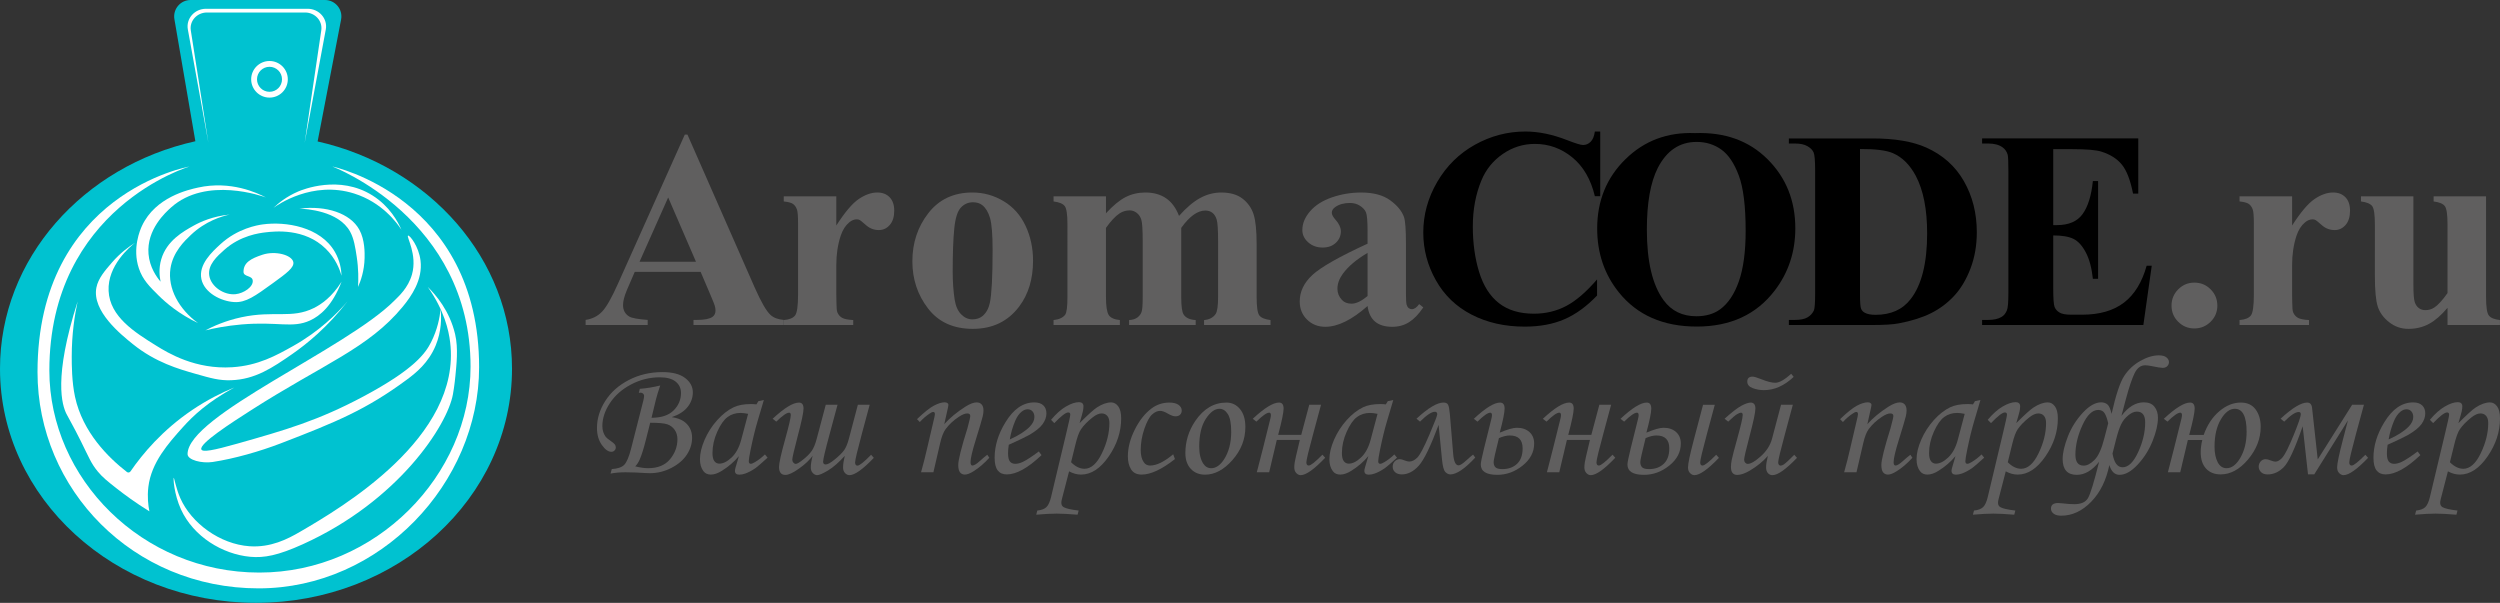 <?xml version="1.0" encoding="utf-8"?>
<!-- Generator: Adobe Illustrator 25.2.1, SVG Export Plug-In . SVG Version: 6.00 Build 0)  -->
<svg version="1.1" id="Layer_1" xmlns="http://www.w3.org/2000/svg" xmlns:xlink="http://www.w3.org/1999/xlink" x="0px" y="0px"
	 viewBox="0 0 719.754 173.558" style="enable-background:new 0 0 719.754 173.558;" xml:space="preserve">
<rect x="0" y="0" width="719.754" height="173.558" fill="#333333" stroke="none"/>
<style type="text/css">
	.st0{fill:#605F5F;}
	.st1{fill:#00C2D0;}
	.st2{fill:#FFFFFF;}
</style>
<g>
	<path class="st0" d="M201.717,78.278h-18.975l-2.258,5.229c-0.739,1.743-1.109,3.183-1.109,4.317c0,1.506,0.607,2.614,1.822,3.328
		c0.713,0.422,2.469,0.739,5.269,0.95v1.466H168.6v-1.466c1.927-0.29,3.512-1.089,4.753-2.396s2.773-4.007,4.595-8.101
		l19.212-42.861h0.753l19.371,44.05c1.848,4.173,3.367,6.8,4.556,7.883c0.897,0.818,2.165,1.294,3.803,1.426v1.466h-25.986v-1.466
		h1.07c2.086,0,3.551-0.29,4.397-0.871c0.581-0.423,0.872-1.03,0.872-1.822c0-0.476-0.08-0.964-0.238-1.466
		c-0.053-0.237-0.449-1.229-1.188-2.971L201.717,78.278z M200.37,75.346l-8.002-18.5l-8.24,18.5H200.37z"/>
	<path class="st0" d="M240.775,56.53v8.398c2.456-3.829,4.608-6.371,6.457-7.626c1.848-1.254,3.631-1.881,5.348-1.881
		c1.479,0,2.66,0.456,3.545,1.367s1.327,2.198,1.327,3.862c0,1.77-0.429,3.143-1.287,4.12c-0.859,0.978-1.896,1.466-3.11,1.466
		c-1.4,0-2.614-0.449-3.645-1.347c-1.03-0.897-1.638-1.399-1.822-1.505c-0.264-0.159-0.568-0.238-0.911-0.238
		c-0.766,0-1.492,0.291-2.179,0.872c-1.083,0.898-1.901,2.179-2.456,3.842c-0.846,2.562-1.268,5.387-1.268,8.477v8.517l0.04,2.219
		c0,1.505,0.092,2.469,0.277,2.892c0.317,0.713,0.786,1.234,1.406,1.564s1.67,0.535,3.149,0.614v1.426h-20.004v-1.426
		c1.61-0.132,2.7-0.574,3.268-1.327c0.567-0.753,0.852-2.739,0.852-5.962v-20.48c0-2.113-0.106-3.459-0.317-4.041
		c-0.264-0.739-0.647-1.281-1.149-1.625c-0.502-0.343-1.386-0.581-2.654-0.713V56.53H240.775z"/>
	<path class="st0" d="M279.946,55.421c3.222,0,6.219,0.832,8.992,2.496s4.879,4.027,6.318,7.091
		c1.439,3.064,2.159,6.417,2.159,10.062c0,5.256-1.334,9.653-4.001,13.191c-3.223,4.278-7.672,6.418-13.35,6.418
		c-5.573,0-9.864-1.954-12.875-5.863c-3.011-3.908-4.516-8.438-4.516-13.587c0-5.308,1.539-9.936,4.615-13.885
		C270.366,57.396,274.585,55.421,279.946,55.421z M280.105,58.234c-1.347,0-2.502,0.509-3.466,1.525
		c-0.964,1.017-1.598,3.024-1.901,6.021c-0.304,2.998-0.456,7.164-0.456,12.498c0,2.826,0.185,5.466,0.555,7.922
		c0.29,1.876,0.911,3.302,1.862,4.278c0.951,0.978,2.033,1.466,3.248,1.466c1.188,0,2.179-0.33,2.971-0.99
		c1.03-0.897,1.716-2.152,2.06-3.764c0.528-2.509,0.792-7.579,0.792-15.211c0-4.489-0.251-7.572-0.752-9.25
		c-0.502-1.677-1.242-2.898-2.219-3.664C282.111,58.511,281.214,58.234,280.105,58.234z"/>
	<path class="st0" d="M318.41,56.53v4.873c2.034-2.218,3.915-3.77,5.645-4.654c1.729-0.885,3.625-1.327,5.685-1.327
		c2.377,0,4.371,0.555,5.981,1.664c1.611,1.109,2.853,2.8,3.724,5.071c2.113-2.377,4.14-4.093,6.081-5.15
		c1.941-1.056,3.968-1.584,6.081-1.584c2.561,0,4.601,0.588,6.12,1.763c1.518,1.175,2.575,2.668,3.169,4.477
		c0.594,1.809,0.891,4.694,0.891,8.655v15.172c0,2.853,0.258,4.622,0.772,5.309c0.515,0.687,1.591,1.136,3.229,1.347v1.426h-19.133
		v-1.426c1.505-0.132,2.614-0.713,3.327-1.743c0.476-0.713,0.713-2.351,0.713-4.912V69.563c0-3.301-0.133-5.4-0.396-6.299
		c-0.264-0.897-0.68-1.564-1.248-2c-0.568-0.436-1.235-0.653-2-0.653c-1.136,0-2.285,0.416-3.446,1.248
		c-1.163,0.832-2.337,2.08-3.526,3.744v19.886c0,2.668,0.224,4.345,0.674,5.031c0.607,0.977,1.769,1.519,3.486,1.624v1.426h-19.173
		v-1.426c1.03-0.053,1.842-0.311,2.436-0.772s0.99-1.017,1.188-1.664c0.198-0.646,0.297-2.053,0.297-4.219V69.563
		c0-3.354-0.133-5.453-0.396-6.299c-0.264-0.845-0.707-1.505-1.327-1.98c-0.621-0.476-1.288-0.713-2-0.713
		c-1.057,0-2.021,0.277-2.892,0.832c-1.242,0.819-2.562,2.218-3.961,4.199v19.886c0,2.614,0.258,4.338,0.772,5.17
		c0.515,0.831,1.591,1.326,3.229,1.485v1.426h-19.093v-1.426c1.558-0.159,2.667-0.66,3.327-1.506
		c0.449-0.58,0.674-2.297,0.674-5.149V64.571c0-2.799-0.258-4.542-0.772-5.229c-0.515-0.687-1.591-1.135-3.229-1.347V56.53H318.41z"
		/>
	<path class="st0" d="M393.722,88.102c-4.516,3.988-8.57,5.981-12.161,5.981c-2.113,0-3.869-0.693-5.269-2.079
		c-1.4-1.387-2.1-3.123-2.1-5.209c0-2.826,1.214-5.368,3.645-7.626c2.429-2.258,7.725-5.262,15.885-9.012v-3.724
		c0-2.799-0.152-4.562-0.456-5.288c-0.304-0.726-0.878-1.36-1.723-1.901c-0.846-0.541-1.796-0.812-2.853-0.812
		c-1.717,0-3.129,0.383-4.238,1.148c-0.688,0.476-1.03,1.03-1.03,1.664c0,0.554,0.37,1.242,1.109,2.06
		c1.003,1.136,1.505,2.232,1.505,3.288c0,1.294-0.481,2.396-1.445,3.308c-0.965,0.911-2.226,1.367-3.783,1.367
		c-1.664,0-3.057-0.501-4.179-1.505c-1.123-1.003-1.684-2.179-1.684-3.525c0-1.901,0.752-3.717,2.258-5.447
		c1.505-1.729,3.604-3.057,6.298-3.981c2.694-0.924,5.493-1.386,8.398-1.386c3.512,0,6.292,0.747,8.339,2.238
		c2.046,1.492,3.373,3.109,3.98,4.853c0.37,1.109,0.555,3.658,0.555,7.645v14.379c0,1.69,0.065,2.754,0.198,3.189
		c0.132,0.436,0.33,0.76,0.595,0.971c0.264,0.211,0.567,0.316,0.91,0.316c0.687,0,1.387-0.488,2.1-1.466l1.188,0.951
		c-1.32,1.954-2.688,3.374-4.1,4.258c-1.413,0.885-3.018,1.327-4.813,1.327c-2.112,0-3.763-0.495-4.951-1.485
		S393.986,90.11,393.722,88.102z M393.722,85.21V72.811c-3.195,1.875-5.572,3.882-7.131,6.021c-1.029,1.426-1.545,2.866-1.545,4.318
		c0,1.215,0.437,2.285,1.308,3.208c0.66,0.714,1.585,1.07,2.772,1.07C390.447,87.429,391.979,86.69,393.722,85.21z"/>
	<path d="M460.708,37.866v18.618h-1.545c-1.162-4.859-3.327-8.583-6.497-11.171c-3.169-2.588-6.761-3.882-10.774-3.882
		c-3.354,0-6.431,0.964-9.229,2.892c-2.8,1.928-4.847,4.45-6.141,7.566c-1.663,3.988-2.495,8.425-2.495,13.31
		c0,4.807,0.606,9.184,1.822,13.132c1.214,3.948,3.115,6.933,5.704,8.952c2.588,2.021,5.941,3.03,10.062,3.03
		c3.38,0,6.477-0.738,9.289-2.218c2.813-1.479,5.777-4.027,8.894-7.646v4.635c-3.011,3.144-6.146,5.421-9.408,6.833
		c-3.262,1.413-7.071,2.119-11.429,2.119c-5.73,0-10.821-1.148-15.271-3.446c-4.45-2.297-7.883-5.598-10.3-9.903
		c-2.416-4.304-3.624-8.886-3.624-13.746c0-5.124,1.34-9.983,4.021-14.578c2.68-4.595,6.299-8.16,10.854-10.695
		c4.556-2.535,9.395-3.803,14.519-3.803c3.776,0,7.765,0.819,11.963,2.456c2.43,0.951,3.975,1.426,4.635,1.426
		c0.846,0,1.578-0.31,2.199-0.931c0.62-0.62,1.022-1.604,1.208-2.951H460.708z"/>
	<path d="M487.998,38.322c8.557-0.317,15.509,2.179,20.856,7.487c5.348,5.309,8.021,11.95,8.021,19.926
		c0,6.813-1.994,12.809-5.981,17.984c-5.282,6.866-12.742,10.299-22.382,10.299c-9.665,0-17.139-3.273-22.421-9.823
		c-4.173-5.176-6.259-11.316-6.259-18.42c0-7.976,2.714-14.624,8.141-19.945C473.4,40.507,480.075,38.005,487.998,38.322z
		 M488.473,40.857c-4.912,0-8.649,2.509-11.211,7.527c-2.086,4.12-3.129,10.036-3.129,17.747c0,9.164,1.61,15.938,4.832,20.322
		c2.245,3.063,5.388,4.595,9.429,4.595c2.72,0,4.991-0.659,6.813-1.98c2.323-1.689,4.133-4.391,5.427-8.101
		c1.294-3.71,1.941-8.549,1.941-14.518c0-7.104-0.661-12.419-1.981-15.944s-3.004-6.014-5.051-7.467
		C493.497,41.584,491.14,40.857,488.473,40.857z"/>
	<path d="M515.016,93.569v-1.466h1.783c1.558,0,2.753-0.244,3.585-0.732c0.831-0.488,1.445-1.155,1.842-2.001
		c0.237-0.555,0.356-2.218,0.356-4.991V49.043c0-2.746-0.146-4.462-0.436-5.149c-0.291-0.687-0.879-1.288-1.763-1.803
		c-0.886-0.515-2.08-0.772-3.585-0.772h-1.783v-1.465h24.046c6.417,0,11.58,0.871,15.488,2.614
		c4.779,2.139,8.404,5.375,10.874,9.705c2.469,4.332,3.704,9.23,3.704,14.697c0,3.777-0.608,7.256-1.822,10.438
		c-1.216,3.183-2.787,5.81-4.715,7.883s-4.152,3.737-6.675,4.991c-2.521,1.255-5.604,2.225-9.249,2.911
		c-1.611,0.317-4.146,0.476-7.605,0.476H515.016z M535.497,42.903v41.911c0,2.219,0.105,3.579,0.316,4.08
		c0.211,0.502,0.567,0.886,1.07,1.149c0.713,0.396,1.742,0.594,3.089,0.594c4.41,0,7.777-1.505,10.102-4.516
		c3.169-4.066,4.754-10.379,4.754-18.935c0-6.893-1.083-12.399-3.248-16.519c-1.717-3.222-3.922-5.414-6.615-6.576
		C543.062,43.274,539.907,42.877,535.497,42.903z"/>
	<path d="M591.13,42.943v21.866h1.069c3.406,0,5.876-1.069,7.407-3.208s2.509-5.294,2.932-9.468h1.506v28.125h-1.506
		c-0.316-3.063-0.984-5.572-2-7.526c-1.018-1.954-2.199-3.268-3.546-3.941c-1.347-0.674-3.302-1.01-5.862-1.01v15.132
		c0,2.958,0.125,4.767,0.376,5.427s0.72,1.201,1.406,1.624s1.796,0.634,3.327,0.634h3.209c5.018,0,9.038-1.162,12.063-3.486
		c3.023-2.323,5.195-5.863,6.517-10.616h1.465l-2.416,17.073h-46.427v-1.466h1.782c1.559,0,2.813-0.277,3.764-0.832
		c0.687-0.369,1.215-1.003,1.585-1.901c0.29-0.634,0.436-2.297,0.436-4.991V49.043c0-2.429-0.066-3.921-0.198-4.476
		c-0.265-0.924-0.753-1.637-1.466-2.139c-1.004-0.739-2.377-1.109-4.12-1.109h-1.782v-1.465h44.961v15.885h-1.505
		c-0.767-3.882-1.842-6.668-3.229-8.358c-1.387-1.69-3.348-2.932-5.883-3.724c-1.479-0.476-4.252-0.713-8.318-0.713H591.13z"/>
	<path class="st0" d="M631.761,81.368c1.849,0,3.413,0.647,4.694,1.941c1.281,1.294,1.922,2.853,1.922,4.674
		c0,1.822-0.647,3.374-1.941,4.655c-1.294,1.28-2.853,1.921-4.675,1.921s-3.374-0.641-4.654-1.921
		c-1.281-1.281-1.921-2.833-1.921-4.655c0-1.821,0.64-3.38,1.921-4.674C628.387,82.015,629.939,81.368,631.761,81.368z"/>
	<path class="st0" d="M659.901,56.53v8.398c2.456-3.829,4.607-6.371,6.457-7.626c1.848-1.254,3.631-1.881,5.348-1.881
		c1.479,0,2.66,0.456,3.545,1.367s1.327,2.198,1.327,3.862c0,1.77-0.43,3.143-1.287,4.12c-0.858,0.978-1.896,1.466-3.109,1.466
		c-1.4,0-2.615-0.449-3.645-1.347c-1.03-0.897-1.638-1.399-1.822-1.505c-0.265-0.159-0.568-0.238-0.911-0.238
		c-0.767,0-1.492,0.291-2.179,0.872c-1.083,0.898-1.901,2.179-2.456,3.842c-0.846,2.562-1.268,5.387-1.268,8.477v8.517l0.039,2.219
		c0,1.505,0.093,2.469,0.277,2.892c0.317,0.713,0.786,1.234,1.406,1.564s1.67,0.535,3.149,0.614v1.426h-20.005v-1.426
		c1.61-0.132,2.7-0.574,3.269-1.327c0.567-0.753,0.852-2.739,0.852-5.962v-20.48c0-2.113-0.105-3.459-0.317-4.041
		c-0.264-0.739-0.647-1.281-1.148-1.625c-0.502-0.343-1.387-0.581-2.654-0.713V56.53H659.901z"/>
	<path class="st0" d="M715.738,56.53v28.998c0,2.826,0.264,4.589,0.792,5.288c0.528,0.7,1.598,1.143,3.209,1.327v1.426h-15.093
		v-4.951c-1.77,2.112-3.539,3.65-5.308,4.614c-1.77,0.964-3.751,1.446-5.942,1.446c-2.086,0-3.941-0.641-5.565-1.922
		c-1.624-1.28-2.714-2.778-3.269-4.496c-0.555-1.716-0.832-4.713-0.832-8.992V64.571c0-2.799-0.257-4.542-0.772-5.229
		c-0.515-0.687-1.591-1.135-3.228-1.347V56.53h15.092v25.313c0,2.641,0.125,4.345,0.377,5.11c0.25,0.766,0.646,1.347,1.188,1.743
		c0.541,0.396,1.168,0.594,1.881,0.594c0.951,0,1.809-0.251,2.575-0.753c1.056-0.687,2.323-2.072,3.803-4.159V64.571
		c0-2.799-0.257-4.542-0.772-5.229c-0.515-0.687-1.591-1.135-3.229-1.347V56.53H715.738z"/>
</g>
<g>
	<path class="st0" d="M183.916,113.11l0.286-1.169c1.814-0.127,3.772-0.445,5.873-0.955c-0.556,1.641-0.96,2.962-1.214,3.965
		l-1.286,5.326c2.812,0,4.929-0.704,6.351-2.113c1.422-1.408,2.133-3.084,2.133-5.026c0-1.353-0.513-2.442-1.539-3.271
		c-1.026-0.827-2.557-1.242-4.592-1.242c-2.879,0-5.622,0.686-8.23,2.055s-4.64,3.156-6.095,5.361
		c-1.456,2.205-2.183,4.415-2.183,6.628c0,0.605,0.083,1.166,0.25,1.684s0.41,0.991,0.728,1.421
		c0.191,0.255,0.612,0.604,1.265,1.051c0.731,0.51,1.185,0.888,1.36,1.135c0.175,0.246,0.262,0.537,0.262,0.871
		c0,0.335-0.123,0.625-0.37,0.872s-0.545,0.37-0.895,0.37c-0.907,0-1.825-0.66-2.755-1.981c-0.931-1.322-1.396-2.954-1.396-4.896
		c0-2.674,0.799-5.266,2.397-7.772c1.598-2.508,3.86-4.518,6.787-6.03c2.926-1.513,6.146-2.27,9.662-2.27
		c2.863,0,5.038,0.565,6.525,1.695c1.487,1.131,2.23,2.507,2.23,4.131c0,1.544-0.501,2.948-1.503,4.213
		c-1.002,1.266-2.521,2.24-4.557,2.925c1.399,0.223,2.505,0.601,3.316,1.133c0.812,0.532,1.436,1.204,1.873,2.015
		c0.437,0.811,0.656,1.74,0.656,2.789c0,1.717-0.505,3.343-1.515,4.876c-1.01,1.534-2.497,2.806-4.461,3.815
		c-1.964,1.009-4.012,1.514-6.143,1.514c-0.621,0-1.949-0.064-3.984-0.191c-0.97-0.048-1.988-0.071-3.054-0.071
		c-1.622,0-3.062,0.127-4.318,0.382l0.358-1.313c1.67-0.095,2.859-0.495,3.566-1.2s1.372-2.262,1.992-4.671l3.531-13.865
		c0.143-0.593,0.215-1.041,0.215-1.346c0-0.24-0.1-0.452-0.298-0.637c-0.199-0.185-0.45-0.276-0.751-0.276
		C184.265,113.038,184.107,113.062,183.916,113.11z M187.194,121.709l-1.214,4.801c-0.619,2.484-1.214,4.396-1.786,5.732
		c-0.338,0.796-0.773,1.472-1.304,2.028c1.431,0.35,2.664,0.524,3.698,0.524c2.783,0,4.886-0.859,6.31-2.579
		c1.423-1.719,2.135-3.638,2.135-5.755c0-1.05-0.267-1.954-0.799-2.71s-1.231-1.285-2.097-1.588
		C191.272,121.861,189.624,121.709,187.194,121.709z"/>
	<path class="st0" d="M218.34,115.495l1.574-0.334l-1.789,6.035c-0.716,2.402-1.392,5.17-2.027,8.303
		c-0.35,1.702-0.525,2.799-0.525,3.292s0.199,0.739,0.596,0.739c0.254,0,0.66-0.167,1.217-0.501
		c0.986-0.588,1.933-1.319,2.839-2.194l0.764,0.931c-1.813,1.654-2.975,2.656-3.483,3.006c-1.018,0.699-1.988,1.216-2.91,1.55
		c-0.605,0.223-1.193,0.334-1.766,0.334c-0.414,0-0.724-0.095-0.93-0.286c-0.207-0.19-0.31-0.469-0.31-0.835
		c0-0.238,0.063-0.564,0.19-0.978l0.955-3.245c-1.368,1.639-2.998,3.046-4.891,4.223c-1.161,0.731-2.227,1.098-3.197,1.098
		c-0.923,0-1.63-0.326-2.123-0.979c-0.668-0.874-1.002-2.02-1.002-3.435c0-1.686,0.449-3.563,1.348-5.631
		c0.898-2.066,2.103-3.943,3.614-5.63c1.511-1.686,3.102-2.926,4.771-3.722c1.288-0.604,2.942-0.906,4.962-0.906
		c0.509,0,1.026,0.032,1.551,0.096L218.34,115.495z M215.382,119.146c-0.859-0.175-1.583-0.263-2.171-0.263
		c-1.432,0-2.68,0.394-3.746,1.181s-2.056,2.203-2.97,4.246c-0.915,2.044-1.372,4.084-1.372,6.119c0,1.082,0.183,1.861,0.549,2.339
		c0.366,0.477,0.843,0.715,1.431,0.715c1.098,0,2.274-0.592,3.531-1.777c1.256-1.185,2.179-2.89,2.768-5.117L215.382,119.146z"/>
	<path class="st0" d="M243.217,131.235c-1.719,1.91-3.331,3.315-4.835,4.215s-2.55,1.35-3.139,1.35c-0.415,0-0.82-0.199-1.218-0.597
		c-0.398-0.398-0.597-0.947-0.597-1.648c0-0.844,0.175-1.95,0.525-3.319c-0.844,1.178-2.13,2.388-3.857,3.63
		c-1.727,1.242-3.053,1.863-3.976,1.863c-1.226,0-1.839-0.765-1.839-2.294c0-1.099,0.597-3.782,1.79-8.05
		c1.065-3.838,1.598-6.14,1.598-6.904c0-0.445-0.159-0.668-0.477-0.668c-0.716,0-1.948,0.858-3.698,2.576l-1.05-0.835
		c3.347-3.102,5.873-4.652,7.579-4.652c0.876,0,1.315,0.582,1.315,1.744c0,1.087-0.572,3.778-1.716,8.074
		c-1.017,3.875-1.525,6.08-1.525,6.617c0,0.335,0.107,0.621,0.321,0.86c0.214,0.239,0.44,0.358,0.678,0.358
		c0.38,0,1.09-0.414,2.128-1.242c1.039-0.828,1.843-1.633,2.414-2.413c0.571-0.78,1.07-1.975,1.499-3.584l2.601-9.795h3.387
		l-2.243,8.338c-1.272,4.666-1.908,7.35-1.908,8.051c0,0.542,0.246,0.813,0.739,0.813c0.573,0,1.467-0.502,2.684-1.505
		c1.216-1.004,2.088-1.868,2.612-2.593c0.525-0.725,0.986-1.827,1.384-3.309l2.587-9.795h3.401l-2.243,8.338
		c-1.304,4.841-1.956,7.597-1.956,8.266c0,0.621,0.23,0.932,0.692,0.932c0.572,0,1.876-1.042,3.912-3.126l0.788,0.883
		c-3.175,3.324-5.516,4.986-7.023,4.986c-0.444,0-0.861-0.195-1.25-0.585c-0.389-0.391-0.584-0.943-0.584-1.66
		C242.716,133.71,242.883,132.604,243.217,131.235z"/>
	<path class="st0" d="M264.813,121.507l-0.811-0.835c2.038-1.95,3.661-3.244,4.871-3.884c1.209-0.64,2.245-0.959,3.104-0.959
		c0.334,0,0.597,0.071,0.788,0.215c0.191,0.143,0.287,0.31,0.287,0.501c0,0.143-0.04,0.397-0.119,0.764l-1.075,4.801
		c1.619-1.799,3.651-3.479,6.097-5.039c1.302-0.812,2.374-1.218,3.215-1.218c0.619,0,1.104,0.199,1.453,0.597
		s0.524,0.971,0.524,1.718c0,0.493-0.071,1.05-0.214,1.67c-0.253,1.034-0.919,3.284-1.997,6.751c-1.014,3.245-1.521,5.4-1.521,6.466
		c0,0.326,0.048,0.57,0.143,0.733c0.096,0.163,0.23,0.244,0.406,0.244c0.461,0,1.185-0.444,2.171-1.336
		c0.7-0.636,1.399-1.225,2.099-1.766l0.597,0.859c-1.463,1.614-2.982,2.912-4.557,3.894c-1.002,0.633-1.829,0.949-2.481,0.949
		c-0.605,0-1.074-0.219-1.408-0.656s-0.501-1.148-0.501-2.135c0-1.415,0.883-4.938,2.648-10.568
		c0.541-2.004,0.811-3.173,0.811-3.507c0-0.493-0.294-0.74-0.882-0.74c-0.636,0-1.456,0.335-2.458,1.004
		c-1.495,0.987-2.743,2.15-3.745,3.488c-0.636,0.86-1.169,2.229-1.599,4.108l-1.932,8.338h-3.555
		c0.668-2.389,1.249-4.675,1.742-6.856l2.123-9.078c0.079-0.366,0.119-0.629,0.119-0.788c0-0.43-0.159-0.645-0.477-0.645
		c-0.254,0-0.62,0.168-1.097,0.505C266.594,119.759,265.672,120.561,264.813,121.507z"/>
	<path class="st0" d="M299.071,129.976l0.787,1.05c-3.897,3.706-7.237,5.559-10.02,5.559c-1.129,0-1.992-0.382-2.588-1.145
		c-0.597-0.764-0.895-1.988-0.895-3.674c0-3.403,1.033-6.791,3.101-10.163c2.322-3.833,5.097-5.75,8.326-5.75
		c1.129,0,1.992,0.283,2.589,0.848c0.596,0.564,0.895,1.34,0.895,2.325c0,1.034-0.358,2.052-1.074,3.054s-1.996,2.044-3.841,3.126
		c-0.922,0.524-2.895,1.471-5.917,2.839c-0.143,0.858-0.214,1.678-0.214,2.457c0,1.129,0.179,1.916,0.537,2.361
		s0.878,0.668,1.563,0.668c0.652,0,1.368-0.183,2.147-0.549C295.516,132.489,297.051,131.487,299.071,129.976z M290.721,126.517
		c2.56-1.145,4.485-2.377,5.773-3.697c0.875-0.923,1.312-1.837,1.312-2.744c0-0.684-0.179-1.229-0.537-1.634
		s-0.823-0.608-1.396-0.608c-0.589,0-1.161,0.223-1.718,0.668c-0.748,0.589-1.376,1.479-1.885,2.672
		C291.54,122.923,291.023,124.704,290.721,126.517z"/>
	<path class="st0" d="M303.531,121.818l-0.93-0.955c1.447-1.732,2.886-3.014,4.318-3.841c1.431-0.826,2.672-1.24,3.722-1.24
		c0.397,0,0.711,0.1,0.942,0.298c0.23,0.199,0.346,0.489,0.346,0.871c0,0.462-0.052,0.935-0.155,1.42
		c-0.104,0.485-0.426,1.634-0.966,3.447c2.433-2.434,4.095-3.937,4.986-4.509c1.495-0.971,2.863-1.456,4.104-1.456
		c0.811,0,1.495,0.382,2.051,1.146s0.835,1.917,0.835,3.459c0,3.85-1.2,7.507-3.6,10.975c-2.4,3.467-5.054,5.2-7.962,5.2
		c-1.144,0-2.288-0.311-3.433-0.931l-2.039,7.873c-0.127,0.477-0.191,0.866-0.191,1.169c0,0.588,0.223,1.01,0.668,1.265
		c0.684,0.396,2.123,0.723,4.318,0.978l-0.31,1.193c-2.561-0.207-4.572-0.311-6.036-0.311c-1.511,0-3.467,0.104-5.869,0.311
		l0.31-1.193c1.208-0.127,2.087-0.461,2.636-1.002s0.99-1.503,1.324-2.887l4.318-18.106c0.811-3.372,1.217-5.249,1.217-5.631
		c0-0.413-0.199-0.62-0.597-0.62C306.84,118.739,305.504,119.766,303.531,121.818z M308.365,133.077
		c1.255,1.257,2.542,1.885,3.86,1.885c1.906,0,3.578-1.487,5.015-4.461c1.438-2.974,2.157-5.877,2.157-8.708
		c0-0.906-0.203-1.594-0.607-2.063c-0.405-0.469-0.948-0.704-1.63-0.704c-0.762,0-1.619,0.374-2.571,1.122
		c-1.476,1.161-2.603,2.313-3.381,3.459c-0.555,0.827-1.079,2.259-1.571,4.294L308.365,133.077z"/>
	<path class="st0" d="M337.765,130.787l0.501,1.384c-3.785,2.974-6.982,4.461-9.59,4.461c-1.383,0-2.39-0.493-3.018-1.479
		c-0.628-0.985-0.942-2.234-0.942-3.745c0-2.513,0.668-5.097,2.004-7.753s2.958-4.691,4.867-6.107
		c1.495-1.098,3.181-1.646,5.058-1.646c1.177,0,2.067,0.224,2.672,0.668c0.604,0.445,0.907,0.986,0.907,1.622
		c0,0.493-0.159,0.896-0.478,1.205c-0.318,0.311-0.763,0.465-1.336,0.465c-0.557,0-1.272-0.254-2.147-0.763
		c-0.906-0.541-1.662-0.812-2.266-0.812c-0.78,0-1.555,0.354-2.326,1.061c-0.771,0.706-1.507,2.076-2.207,4.108
		c-0.7,2.033-1.05,4.073-1.05,6.122c0,1.509,0.294,2.676,0.883,3.502c0.429,0.635,1.034,0.952,1.813,0.952
		C332.97,134.031,335.189,132.95,337.765,130.787z"/>
	<path class="st0" d="M353.105,115.901c1.559,0,2.854,0.62,3.889,1.861c1.034,1.24,1.55,2.966,1.55,5.177
		c0,3.53-1.24,6.7-3.721,9.507c-2.481,2.807-5.105,4.21-7.873,4.21c-1.702,0-3.074-0.557-4.115-1.67
		c-1.042-1.112-1.563-2.632-1.563-4.557c0-3.34,0.955-6.425,2.863-9.256C346.536,117.658,349.527,115.901,353.105,115.901z
		 M351.077,117.69c-1.352,0-2.66,0.967-3.924,2.899c-1.265,1.932-1.896,4.601-1.896,8.003c0,2.068,0.389,3.698,1.169,4.891
		c0.572,0.875,1.336,1.313,2.29,1.313c1.336,0,2.553-0.827,3.65-2.481c1.399-2.146,2.1-4.811,2.1-7.991
		c0-2.386-0.322-4.088-0.966-5.105S352.047,117.69,351.077,117.69z"/>
	<path class="st0" d="M381.518,131.793c-3.179,3.338-5.53,5.006-7.056,5.006c-0.445,0-0.862-0.199-1.252-0.598
		s-0.584-0.948-0.584-1.65c0-0.813,0.158-1.864,0.477-3.154l1.123-4.736h-6.634l-2.201,9.304h-3.554
		c0.032-0.19,0.199-0.836,0.501-1.935c0.223-0.797,0.644-2.438,1.265-4.922l2.123-8.528c0.111-0.446,0.167-0.796,0.167-1.051
		c0-0.479-0.167-0.717-0.501-0.717c-0.7,0-1.924,0.858-3.674,2.576l-1.05-0.812c3.343-3.116,5.866-4.676,7.569-4.676
		c0.875,0,1.313,0.581,1.313,1.742c0,1.114-0.523,3.635-1.57,7.563h6.645l2.313-8.685h3.388l-2.243,8.326
		c-1.32,4.835-1.979,7.587-1.979,8.255c0,0.62,0.229,0.93,0.691,0.93c0.572,0,1.885-1.041,3.937-3.125L381.518,131.793z"/>
	<path class="st0" d="M399.553,115.495l1.574-0.334l-1.789,6.035c-0.716,2.402-1.392,5.17-2.027,8.303
		c-0.351,1.702-0.525,2.799-0.525,3.292s0.199,0.739,0.597,0.739c0.254,0,0.66-0.167,1.217-0.501
		c0.986-0.588,1.933-1.319,2.839-2.194l0.764,0.931c-1.813,1.654-2.975,2.656-3.483,3.006c-1.018,0.699-1.988,1.216-2.91,1.55
		c-0.604,0.223-1.193,0.334-1.766,0.334c-0.414,0-0.724-0.095-0.931-0.286c-0.206-0.19-0.31-0.469-0.31-0.835
		c0-0.238,0.063-0.564,0.19-0.978l0.954-3.245c-1.367,1.639-2.998,3.046-4.891,4.223c-1.161,0.731-2.227,1.098-3.196,1.098
		c-0.923,0-1.631-0.326-2.123-0.979c-0.668-0.874-1.002-2.02-1.002-3.435c0-1.686,0.449-3.563,1.348-5.631
		c0.898-2.066,2.104-3.943,3.614-5.63c1.511-1.686,3.102-2.926,4.771-3.722c1.288-0.604,2.942-0.906,4.962-0.906
		c0.509,0,1.025,0.032,1.551,0.096L399.553,115.495z M396.595,119.146c-0.858-0.175-1.583-0.263-2.171-0.263
		c-1.432,0-2.68,0.394-3.745,1.181c-1.066,0.787-2.056,2.203-2.971,4.246c-0.914,2.044-1.371,4.084-1.371,6.119
		c0,1.082,0.183,1.861,0.548,2.339c0.366,0.477,0.843,0.715,1.432,0.715c1.098,0,2.274-0.592,3.531-1.777
		c1.256-1.185,2.179-2.89,2.767-5.117L396.595,119.146z"/>
	<path class="st0" d="M424.722,131.741c-2.998,3.229-5.391,4.843-7.176,4.843c-0.494,0-0.969-0.23-1.424-0.691
		c-0.454-0.461-0.777-1.662-0.969-3.603l-0.973-9.972c-2.287,6.139-4.185,10.052-5.693,11.737s-3.152,2.528-4.931,2.528
		c-0.762,0-1.386-0.202-1.869-0.608c-0.485-0.405-0.727-0.942-0.727-1.61c0-0.636,0.201-1.157,0.606-1.563
		c0.404-0.405,0.892-0.608,1.463-0.608c0.302,0,0.746,0.119,1.333,0.358c0.57,0.223,1.022,0.334,1.355,0.334
		c0.793,0,1.57-0.382,2.332-1.146c0.761-0.764,1.907-2.935,3.438-6.513c1.531-3.578,2.297-5.559,2.297-5.94
		c0-0.492-0.222-0.739-0.665-0.739c-0.964,0-2.396,0.946-4.293,2.839l-1.02-0.835c3.355-3.102,5.94-4.652,7.753-4.652
		c0.684,0,1.133,0.211,1.348,0.633c0.215,0.421,0.386,1.332,0.514,2.731l0.954,11.475c0.19,2.163,0.707,3.244,1.551,3.244
		c0.429,0,1.137-0.444,2.123-1.336c1.002-0.906,1.686-1.494,2.052-1.765L424.722,131.741z"/>
	<path class="st0" d="M431.771,124.561c2.228-0.938,3.876-1.407,4.943-1.407c1.481,0,2.68,0.406,3.596,1.219s1.374,1.92,1.374,3.321
		c0,2.454-1.106,4.569-3.316,6.346c-2.211,1.776-4.645,2.664-7.3,2.664c-3.165,0-4.748-0.995-4.748-2.986
		c0-0.541,0.311-2.078,0.931-4.609l2.123-8.528c0.111-0.446,0.167-0.796,0.167-1.051c0-0.479-0.167-0.717-0.501-0.717
		c-0.7,0-1.924,0.858-3.674,2.576l-1.05-0.812c3.335-3.116,5.853-4.676,7.552-4.676c0.874,0,1.311,0.581,1.311,1.742
		C433.178,118.77,432.709,121.075,431.771,124.561z M430.018,133c0,0.67,0.175,1.181,0.524,1.531s1.018,0.526,2.004,0.526
		c1.733,0,3.138-0.507,4.211-1.519c1.073-1.013,1.61-2.499,1.61-4.461c0-2.471-1.24-3.706-3.722-3.706
		c-0.875,0-1.908,0.255-3.102,0.765C430.527,130.171,430.018,132.458,430.018,133z"/>
	<path class="st0" d="M465.039,131.793c-3.179,3.338-5.53,5.006-7.056,5.006c-0.445,0-0.862-0.199-1.252-0.598
		s-0.584-0.948-0.584-1.65c0-0.813,0.158-1.864,0.477-3.154l1.123-4.736h-6.634l-2.201,9.304h-3.555
		c0.032-0.19,0.199-0.836,0.501-1.935c0.223-0.797,0.645-2.438,1.265-4.922l2.123-8.528c0.111-0.446,0.167-0.796,0.167-1.051
		c0-0.479-0.167-0.717-0.501-0.717c-0.7,0-1.925,0.858-3.674,2.576l-1.05-0.812c3.343-3.116,5.866-4.676,7.569-4.676
		c0.875,0,1.313,0.581,1.313,1.742c0,1.114-0.523,3.635-1.57,7.563h6.646l2.313-8.685h3.388l-2.243,8.326
		c-1.32,4.835-1.979,7.587-1.979,8.255c0,0.62,0.229,0.93,0.691,0.93c0.572,0,1.885-1.041,3.937-3.125L465.039,131.793z"/>
	<path class="st0" d="M473.996,124.561c2.229-0.938,3.877-1.407,4.943-1.407c1.481,0,2.68,0.406,3.596,1.219s1.374,1.92,1.374,3.321
		c0,2.454-1.105,4.569-3.315,6.346c-2.211,1.776-4.645,2.664-7.301,2.664c-3.165,0-4.747-0.995-4.747-2.986
		c0-0.541,0.311-2.078,0.931-4.609l2.123-8.528c0.111-0.446,0.167-0.796,0.167-1.051c0-0.479-0.167-0.717-0.501-0.717
		c-0.7,0-1.925,0.858-3.674,2.576l-1.05-0.812c3.335-3.116,5.853-4.676,7.552-4.676c0.873,0,1.311,0.581,1.311,1.742
		C475.404,118.77,474.934,121.075,473.996,124.561z M472.243,133c0,0.67,0.175,1.181,0.525,1.531
		c0.35,0.351,1.018,0.526,2.004,0.526c1.733,0,3.137-0.507,4.211-1.519c1.073-1.013,1.61-2.499,1.61-4.461
		c0-2.471-1.241-3.706-3.722-3.706c-0.875,0-1.909,0.255-3.102,0.765C472.752,130.171,472.243,132.458,472.243,133z
		 M490.309,116.545h3.381l-2.242,8.314c-1.305,4.828-1.956,7.576-1.956,8.243c0,0.619,0.222,0.929,0.668,0.929
		c0.572,0,1.884-1.033,3.936-3.102l0.787,0.883c-3.183,3.324-5.538,4.986-7.065,4.986c-0.431,0-0.844-0.195-1.241-0.584
		c-0.398-0.39-0.598-0.942-0.598-1.658c0-1.066,0.559-3.715,1.675-7.944L490.309,116.545z"/>
	<path class="st0" d="M512.766,116.521h3.397l-2.243,8.338c-1.32,4.843-1.979,7.598-1.979,8.267c0,0.303,0.071,0.533,0.214,0.691
		c0.144,0.159,0.303,0.239,0.478,0.239c0.271,0,0.588-0.119,0.954-0.358c0.525-0.365,1.519-1.288,2.982-2.768l0.787,0.883
		c-3.197,3.324-5.551,4.986-7.062,4.986c-0.509,0-0.942-0.195-1.3-0.584c-0.358-0.39-0.537-0.942-0.537-1.658
		c0-0.827,0.172-1.933,0.517-3.316c-1.415,1.622-3.163,3.046-5.244,4.271c-1.383,0.811-2.583,1.217-3.6,1.217
		c-0.557,0-0.994-0.184-1.312-0.55s-0.477-0.947-0.477-1.744c0-0.62,0.071-1.29,0.215-2.006c0.206-1.004,0.731-3.018,1.574-6.044
		c1.065-3.838,1.599-6.14,1.599-6.904c0-0.445-0.159-0.668-0.478-0.668c-0.286,0-0.676,0.146-1.169,0.441
		c-0.493,0.294-1.336,1.006-2.528,2.135l-1.05-0.835c2.131-1.908,3.758-3.161,4.879-3.758c1.121-0.596,2.023-0.895,2.707-0.895
		c0.382,0,0.692,0.14,0.931,0.419c0.238,0.278,0.358,0.712,0.358,1.301c0,1.1-0.573,3.799-1.718,8.099
		c-1.019,3.87-1.527,6.076-1.527,6.617c0,0.335,0.107,0.621,0.322,0.86c0.214,0.239,0.448,0.358,0.703,0.358
		c0.89,0,2.152-0.735,3.789-2.207c1.637-1.471,2.71-3.145,3.219-5.021L512.766,116.521z M515.686,107.622l0.716,0.883
		c-2.704,2.545-5.559,3.817-8.564,3.817c-1.13,0-2.211-0.194-3.245-0.585c-1.033-0.389-1.55-1.014-1.55-1.872
		c0-0.954,0.509-1.432,1.526-1.432c0.43,0,1.24,0.238,2.434,0.716c1.733,0.7,3.102,1.05,4.104,1.05
		C512.251,110.199,513.778,109.34,515.686,107.622z"/>
	<path class="st0" d="M530.573,121.507l-0.812-0.835c2.037-1.95,3.661-3.244,4.871-3.884c1.209-0.64,2.244-0.959,3.104-0.959
		c0.334,0,0.597,0.071,0.788,0.215c0.19,0.143,0.286,0.31,0.286,0.501c0,0.143-0.04,0.397-0.119,0.764l-1.075,4.801
		c1.619-1.799,3.651-3.479,6.097-5.039c1.302-0.812,2.374-1.218,3.215-1.218c0.619,0,1.104,0.199,1.453,0.597
		s0.524,0.971,0.524,1.718c0,0.493-0.072,1.05-0.214,1.67c-0.254,1.034-0.92,3.284-1.997,6.751c-1.015,3.245-1.521,5.4-1.521,6.466
		c0,0.326,0.048,0.57,0.144,0.733c0.095,0.163,0.229,0.244,0.405,0.244c0.461,0,1.185-0.444,2.171-1.336
		c0.699-0.636,1.399-1.225,2.1-1.766l0.596,0.859c-1.463,1.614-2.981,2.912-4.557,3.894c-1.002,0.633-1.829,0.949-2.48,0.949
		c-0.604,0-1.073-0.219-1.407-0.656s-0.501-1.148-0.501-2.135c0-1.415,0.882-4.938,2.647-10.568
		c0.541-2.004,0.812-3.173,0.812-3.507c0-0.493-0.295-0.74-0.883-0.74c-0.637,0-1.455,0.335-2.457,1.004
		c-1.495,0.987-2.744,2.15-3.746,3.488c-0.636,0.86-1.169,2.229-1.598,4.108l-1.933,8.338h-3.555
		c0.668-2.389,1.248-4.675,1.741-6.856l2.123-9.078c0.08-0.366,0.12-0.629,0.12-0.788c0-0.43-0.159-0.645-0.478-0.645
		c-0.255,0-0.62,0.168-1.098,0.505C532.353,119.759,531.431,120.561,530.573,121.507z"/>
	<path class="st0" d="M568.599,115.495l1.574-0.334l-1.789,6.035c-0.716,2.402-1.392,5.17-2.027,8.303
		c-0.351,1.702-0.525,2.799-0.525,3.292s0.199,0.739,0.597,0.739c0.254,0,0.66-0.167,1.217-0.501
		c0.986-0.588,1.933-1.319,2.839-2.194l0.764,0.931c-1.813,1.654-2.975,2.656-3.483,3.006c-1.018,0.699-1.988,1.216-2.91,1.55
		c-0.604,0.223-1.193,0.334-1.766,0.334c-0.414,0-0.724-0.095-0.931-0.286c-0.206-0.19-0.31-0.469-0.31-0.835
		c0-0.238,0.063-0.564,0.19-0.978l0.954-3.245c-1.367,1.639-2.998,3.046-4.891,4.223c-1.161,0.731-2.227,1.098-3.196,1.098
		c-0.923,0-1.631-0.326-2.123-0.979c-0.668-0.874-1.002-2.02-1.002-3.435c0-1.686,0.449-3.563,1.348-5.631
		c0.898-2.066,2.104-3.943,3.614-5.63c1.511-1.686,3.102-2.926,4.771-3.722c1.288-0.604,2.942-0.906,4.962-0.906
		c0.509,0,1.025,0.032,1.551,0.096L568.599,115.495z M565.641,119.146c-0.858-0.175-1.583-0.263-2.171-0.263
		c-1.432,0-2.68,0.394-3.745,1.181c-1.066,0.787-2.056,2.203-2.971,4.246c-0.914,2.044-1.371,4.084-1.371,6.119
		c0,1.082,0.183,1.861,0.548,2.339c0.366,0.477,0.843,0.715,1.432,0.715c1.098,0,2.274-0.592,3.531-1.777
		c1.256-1.185,2.179-2.89,2.767-5.117L565.641,119.146z"/>
	<path class="st0" d="M573.204,121.818l-0.931-0.955c1.447-1.732,2.887-3.014,4.318-3.841c1.432-0.826,2.672-1.24,3.722-1.24
		c0.397,0,0.712,0.1,0.942,0.298c0.23,0.199,0.346,0.489,0.346,0.871c0,0.462-0.052,0.935-0.155,1.42s-0.426,1.634-0.966,3.447
		c2.434-2.434,4.095-3.937,4.986-4.509c1.494-0.971,2.862-1.456,4.103-1.456c0.812,0,1.495,0.382,2.052,1.146
		s0.835,1.917,0.835,3.459c0,3.85-1.199,7.507-3.6,10.975c-2.399,3.467-5.054,5.2-7.962,5.2c-1.145,0-2.289-0.311-3.434-0.931
		l-2.038,7.873c-0.128,0.477-0.19,0.866-0.19,1.169c0,0.588,0.222,1.01,0.668,1.265c0.684,0.396,2.123,0.723,4.317,0.978
		l-0.31,1.193c-2.562-0.207-4.573-0.311-6.036-0.311c-1.511,0-3.468,0.104-5.868,0.311l0.31-1.193
		c1.209-0.127,2.088-0.461,2.637-1.002c0.548-0.541,0.989-1.503,1.323-2.887l4.318-18.106c0.812-3.372,1.217-5.249,1.217-5.631
		c0-0.413-0.199-0.62-0.597-0.62C576.511,118.739,575.176,119.766,573.204,121.818z M578.037,133.077
		c1.255,1.257,2.542,1.885,3.86,1.885c1.905,0,3.577-1.487,5.015-4.461c1.438-2.974,2.156-5.877,2.156-8.708
		c0-0.906-0.202-1.594-0.606-2.063c-0.405-0.469-0.949-0.704-1.631-0.704c-0.762,0-1.619,0.374-2.571,1.122
		c-1.476,1.161-2.603,2.313-3.38,3.459c-0.556,0.827-1.079,2.259-1.571,4.294L578.037,133.077z"/>
	<path class="st0" d="M607.926,119.148c1.233-5.44,2.438-9.067,3.616-10.881c1.177-1.813,2.72-3.26,4.628-4.342
		c1.908-1.081,3.689-1.622,5.344-1.622c1.002,0,1.742,0.199,2.219,0.596c0.478,0.398,0.716,0.844,0.716,1.337
		c0,0.445-0.159,0.835-0.478,1.169s-0.763,0.501-1.336,0.501c-0.509,0-1.559-0.167-3.148-0.501
		c-0.779-0.159-1.408-0.239-1.885-0.239c-1.288,0-2.307,0.768-3.054,2.303c-0.748,1.534-1.577,3.995-2.489,7.383l-1.297,4.89
		c1.959-2.607,4.11-3.911,6.452-3.911c1.369,0,2.389,0.422,3.058,1.265s1.004,1.9,1.004,3.173c0,1.893-0.513,4.123-1.538,6.691
		c-1.024,2.568-2.455,4.835-4.291,6.799c-1.836,1.965-3.58,2.946-5.232,2.946c-1.383,0-2.36-0.943-2.933-2.83
		c-0.892,4.399-2.638,7.932-5.239,10.596s-5.471,3.996-8.605,3.996c-0.955,0-1.687-0.195-2.196-0.585
		c-0.509-0.39-0.764-0.87-0.764-1.443c0-1.081,0.692-1.622,2.075-1.622c0.334,0,0.827,0.04,1.479,0.119
		c1.113,0.144,2.179,0.215,3.197,0.215c1.892,0,3.185-0.564,3.876-1.693c0.692-1.13,1.77-4.637,3.232-10.521
		c-1.988,2.513-4.135,3.769-6.44,3.769c-2.704,0-4.056-1.519-4.056-4.557c0-1.749,0.497-3.9,1.492-6.453
		c0.994-2.553,2.423-4.834,4.285-6.847c1.861-2.012,3.637-3.018,5.323-3.018c0.7,0,1.293,0.199,1.778,0.597
		S607.607,117.731,607.926,119.148z M606.958,121.864c-0.286-1.256-0.625-2.21-1.014-2.862c-0.39-0.652-1.014-0.979-1.872-0.979
		c-1.686,0-3.199,1.468-4.543,4.402c-1.343,2.934-2.015,5.77-2.015,8.504c0,2.084,0.794,3.126,2.382,3.126
		c0.983,0,2.028-0.553,3.132-1.658s2.044-3.194,2.822-6.266L606.958,121.864z M608.195,130.577c0.444,2.637,1.413,3.955,2.905,3.955
		c1.651,0,3.147-1.459,4.488-4.377c1.342-2.919,2.013-5.77,2.013-8.553c0-2.067-0.805-3.102-2.413-3.102
		c-0.749,0-1.562,0.354-2.438,1.062c-0.876,0.708-1.557,1.555-2.043,2.539c-0.485,0.985-0.971,2.417-1.456,4.296L608.195,130.577z"
		/>
	<path class="st0" d="M634.038,126.684h-4.151l-2.194,9.28h-3.555c0.032-0.19,0.199-0.836,0.501-1.935
		c0.223-0.797,0.645-2.438,1.265-4.922l2.123-8.528c0.111-0.446,0.167-0.796,0.167-1.051c0-0.479-0.167-0.717-0.501-0.717
		c-0.7,0-1.925,0.858-3.674,2.576l-1.05-0.812c3.342-3.116,5.864-4.676,7.567-4.676c0.876,0,1.313,0.582,1.313,1.746
		c0,1.117-0.525,3.645-1.574,7.582h4.168c1.018-2.871,2.513-5.144,4.485-6.817c1.972-1.674,4.04-2.511,6.203-2.511
		c1.876,0,3.3,0.663,4.27,1.987c0.971,1.325,1.455,2.987,1.455,4.987c0,3.379-1.208,6.51-3.626,9.39
		c-2.417,2.88-5.058,4.319-7.92,4.319c-1.75,0-3.142-0.556-4.175-1.666c-1.034-1.11-1.551-2.673-1.551-4.688
		C633.585,129.119,633.736,127.938,634.038,126.684z M646.802,124.322c0-4.422-1.133-6.633-3.396-6.633
		c-1.468,0-2.807,1.019-4.019,3.054c-1.212,2.036-1.817,4.66-1.817,7.873c0,1.797,0.299,3.276,0.896,4.438s1.455,1.741,2.571,1.741
		c1.499,0,2.834-1.025,4.006-3.077C646.216,129.666,646.802,127.201,646.802,124.322z"/>
	<path class="st0" d="M657.632,121.388l-1.05-0.835c3.356-3.102,5.909-4.652,7.659-4.652c0.826,0,1.296,0.51,1.407,1.527
		l1.632,14.839l9.915-15.746h3.387l-2.267,8.326c-1.304,4.835-1.956,7.587-1.956,8.255c0,0.62,0.23,0.93,0.691,0.93
		c0.573,0,1.885-1.033,3.937-3.102l0.787,0.883c-3.185,3.324-5.541,4.986-7.07,4.986c-0.43,0-0.844-0.195-1.242-0.585
		c-0.397-0.391-0.597-0.944-0.597-1.661c0-1.067,0.554-3.719,1.66-7.956l1.447-5.567l-9.691,15.531h-1.803l-1.535-13.837
		c-2.229,6.441-4.041,10.361-5.435,11.761c-1.393,1.4-2.941,2.1-4.645,2.1c-0.845,0-1.485-0.227-1.923-0.68
		c-0.438-0.453-0.657-0.974-0.657-1.563c0-0.572,0.191-1.073,0.572-1.503c0.382-0.43,0.859-0.645,1.432-0.645
		c0.366,0,0.835,0.119,1.408,0.358c0.636,0.238,1.089,0.357,1.359,0.357c0.699,0,1.407-0.421,2.123-1.265
		c0.716-0.843,1.766-2.949,3.149-6.321c1.384-3.372,2.075-5.407,2.075-6.107c0-0.397-0.199-0.597-0.597-0.597
		C660.852,118.62,659.461,119.543,657.632,121.388z"/>
	<path class="st0" d="M696.04,129.976l0.788,1.05c-3.897,3.706-7.237,5.559-10.021,5.559c-1.129,0-1.991-0.382-2.588-1.145
		c-0.597-0.764-0.895-1.988-0.895-3.674c0-3.403,1.033-6.791,3.102-10.163c2.321-3.833,5.097-5.75,8.325-5.75
		c1.129,0,1.992,0.283,2.589,0.848s0.895,1.34,0.895,2.325c0,1.034-0.358,2.052-1.073,3.054c-0.716,1.002-1.996,2.044-3.841,3.126
		c-0.923,0.524-2.896,1.471-5.917,2.839c-0.143,0.858-0.215,1.678-0.215,2.457c0,1.129,0.179,1.916,0.537,2.361
		c0.357,0.445,0.879,0.668,1.563,0.668c0.652,0,1.367-0.183,2.147-0.549C692.485,132.489,694.02,131.487,696.04,129.976z
		 M687.69,126.517c2.561-1.145,4.485-2.377,5.773-3.697c0.875-0.923,1.313-1.837,1.313-2.744c0-0.684-0.18-1.229-0.537-1.634
		s-0.823-0.608-1.396-0.608c-0.589,0-1.161,0.223-1.718,0.668c-0.748,0.589-1.376,1.479-1.885,2.672
		C688.51,122.923,687.992,124.704,687.69,126.517z"/>
	<path class="st0" d="M700.502,121.818l-0.931-0.955c1.447-1.732,2.887-3.014,4.318-3.841c1.432-0.826,2.672-1.24,3.722-1.24
		c0.397,0,0.712,0.1,0.942,0.298c0.23,0.199,0.346,0.489,0.346,0.871c0,0.462-0.052,0.935-0.155,1.42s-0.426,1.634-0.966,3.447
		c2.434-2.434,4.095-3.937,4.986-4.509c1.494-0.971,2.862-1.456,4.103-1.456c0.812,0,1.495,0.382,2.052,1.146
		s0.835,1.917,0.835,3.459c0,3.85-1.199,7.507-3.6,10.975c-2.399,3.467-5.054,5.2-7.962,5.2c-1.145,0-2.289-0.311-3.434-0.931
		l-2.038,7.873c-0.128,0.477-0.19,0.866-0.19,1.169c0,0.588,0.222,1.01,0.668,1.265c0.684,0.396,2.123,0.723,4.317,0.978
		l-0.31,1.193c-2.562-0.207-4.573-0.311-6.036-0.311c-1.511,0-3.468,0.104-5.868,0.311l0.31-1.193
		c1.209-0.127,2.088-0.461,2.637-1.002c0.548-0.541,0.989-1.503,1.323-2.887l4.318-18.106c0.812-3.372,1.217-5.249,1.217-5.631
		c0-0.413-0.199-0.62-0.597-0.62C703.809,118.739,702.473,119.766,700.502,121.818z M705.335,133.077
		c1.255,1.257,2.542,1.885,3.86,1.885c1.905,0,3.577-1.487,5.015-4.461c1.438-2.974,2.156-5.877,2.156-8.708
		c0-0.906-0.202-1.594-0.606-2.063c-0.405-0.469-0.949-0.704-1.631-0.704c-0.762,0-1.619,0.374-2.571,1.122
		c-1.476,1.161-2.603,2.313-3.38,3.459c-0.556,0.827-1.079,2.259-1.571,4.294L705.335,133.077z"/>
</g>
<path class="st1" d="M91.443,40.722l6.758-35.095C98.763,2.708,96.526,0,93.554,0H54.877c-2.933,0-5.16,2.642-4.664,5.533
	l6.034,35.13C23.971,47.836,0,74.426,0,106.151c0,37.228,32.999,67.407,73.705,67.407c40.706,0,73.705-30.179,73.705-67.407
	C147.411,74.517,123.579,47.985,91.443,40.722z"/>
<path class="st2" d="M54.568,47.937c0,0-40.358,11.937-40.358,58.737c0,31.07,26.716,58.168,60.442,58.168
	c33.553,0,60.821-28.034,60.821-59.305c0-42.632-39.789-57.6-39.789-57.6s42.253,8.91,42.253,57.789
	c0,33.326-28.431,63.663-63.474,63.663c-36.189,0-63.663-28.529-63.663-62.268C10.8,55.593,54.568,47.937,54.568,47.937z"/>
<path class="st2" d="M50.021,137.558c0.142-0.035,0.642,3.04,1.895,5.874c3.185,7.202,11.407,13.231,19.895,13.832
	c6.132,0.434,10.985-2.067,14.589-4.168c11.7-6.822,46.54-27.134,43.2-54.568c-0.416-3.416-1.694-9.166-6.442-15.916
	c2.336,2.297,6.254,6.832,7.86,13.551c1,4.186,0.369,9.046,0.098,12.028c0,0-0.255,2.808-0.717,5.347
	c-1.609,8.836-15.595,30.667-43.241,43.159c-7.114,3.215-11.08,3.979-15.158,3.6c-7.933-0.738-16.303-5.806-19.895-13.642
	C50.097,142.271,49.848,137.601,50.021,137.558z"/>
<path class="st2" d="M22.358,86.779c-0.825,3.792-1.712,9.274-1.705,15.916c0.002,2.322,0.007,7.209,0.947,11.558
	c2.211,10.222,9.595,17.49,14.938,21.635c0.327,0.254,0.789,0.176,1.023-0.165c3.494-5.072,9.152-11.857,17.765-17.68
	c4.33-2.928,8.5-4.999,12.126-6.48c-7.638,4.143-11.85,8.128-14.872,11.499c-4.107,4.58-9.028,10.094-9.866,17.117
	c-0.346,2.898-0.041,5.358,0.295,7.042c-4.057-2.521-7.231-4.866-9.474-6.632c-2.643-2.081-3.992-3.155-5.367-4.814
	c-1.943-2.345-2.522-3.989-4.836-8.639c-2.32-4.662-3.643-6.837-4.197-7.957C17.91,116.7,15.272,108.918,22.358,86.779z"/>
<path class="st2" d="M117.474,67.832c-0.558,0.226,2.75,5.496,1.137,11.179c-1.109,3.907-3.815,6.273-5.116,7.579
	C99.663,100.477,54,119.664,54,130.737c0,1.726,4.167,2.733,7.2,2.274c6.253-0.947,13.623-3.057,19.668-5.381
	c15.953-6.133,24.612-9.72,36.227-18.304c2.652-1.96,6.265-4.848,8.337-9.853c1.726-4.169,1.666-8.08,1.417-10.48
	c-0.246,2.425-0.892,5.88-2.744,9.532c-1.588,3.134-4.729,7.726-19.326,15.537c-13.236,7.082-22.752,9.779-36.379,13.642
	c-7.153,2.028-10.028,2.521-10.421,1.705c-0.781-1.62,8.584-7.65,14.4-11.368c20.822-13.311,33.704-17.751,43.579-29.747
	c2.433-2.955,5.797-7.723,5.116-13.263C120.561,70.86,117.926,67.648,117.474,67.832z"/>
<path class="st2" d="M100.042,86.779c-5.8,7.471-11.751,12.268-15.916,15.158c-5.715,3.965-10.672,7.31-17.624,7.533
	c-3.365,0.108-5.721-0.564-10.229-1.849c-4.82-1.374-11.47-3.27-18-8.526c-3.497-2.815-11.839-9.53-10.524-16.287
	c0.514-2.64,2.414-4.84,4.461-7.208c2.398-2.775,4.878-4.583,6.632-5.684c-1.344,1.066-7.921,6.486-7.579,13.832
	c0.346,7.443,7.567,11.942,13.642,15.726c3.541,2.206,11.377,6.939,21.979,6.253c7.439-0.481,12.662-3.399,17.432-6.063
	C91.907,95.423,97.017,90.301,100.042,86.779z"/>
<path class="st2" d="M59.116,95.116c2.402-0.585,6.001-1.327,10.421-1.705c10.486-0.898,14.617,1.187,19.705-1.137
	c2.841-1.297,6.4-4.161,9.095-11.179c-2.777,4.425-5.794,6.502-7.958,7.579c-6.408,3.188-11.423,0.633-20.882,2.664
	C64.883,92.329,61.318,93.958,59.116,95.116z"/>
<path class="st2" d="M103.074,82.611c0.782-1.738,1.821-4.643,1.895-8.337c0.027-1.344,0.104-5.202-1.516-8.147
	c-2.606-4.74-9.558-7.027-17.242-6.063c1.874,0.074,11.272,0.603,14.589,6.632c1.103,2.005,1.489,4.538,1.895,7.2
	C103.24,77.474,103.209,80.501,103.074,82.611z"/>
<path class="st2" d="M78.726,59.846c1.475-1.405,3.823-3.305,7.105-4.709c1.258-0.538,11.868-4.872,21.411,1.137
	c4.931,3.105,7.311,7.544,8.337,9.882c-1.294-1.967-5.573-7.919-13.642-10.451C89.917,51.934,79.87,59.012,78.726,59.846z"/>
<path class="st2" d="M98.337,79.39c-0.077-1.759-0.449-4.291-1.895-6.821c-4.166-7.291-14.209-8.88-20.842-7.958
	c-1.457,0.202-7.174,1.141-12.126,5.684c-2.396,2.198-6.379,5.852-5.495,10.042c0.843,3.992,5.68,6.418,9.474,6.632
	c3.34,0.188,5.953-1.706,11.179-5.495c3.826-2.773,6.168-4.472,5.808-6.058c-0.458-2.016-5.153-3.297-8.84-2.089
	c-3.394,1.112-5.495,2.286-5.495,4.926c0,1.516,2.456,0.987,2.653,2.463c0.247,1.855-2.581,3.734-4.926,3.979
	c-3.315,0.347-7.046-2.129-7.579-5.305c-0.527-3.141,2.29-5.646,4.358-7.484c4.635-4.121,10.076-4.81,11.937-5.021
	c2.5-0.283,11.139-1.28,17.242,4.737C96.606,74.397,97.806,77.558,98.337,79.39z"/>
<path class="st2" d="M76.547,56.847C74.071,55.541,66.418,51.926,57.032,54c-2.761,0.61-12.287,2.716-16.167,11.052
	c-0.476,1.024-2.847,6.395-0.873,12.247c1.097,3.252,3.037,5.174,5.667,7.779c2.23,2.209,5.909,5.334,11.373,7.954
	c-5.549-4.023-8.805-10.023-7.958-15.726c0.706-4.749,4.054-7.933,5.874-9.663c4.199-3.992,8.872-5.364,11.179-5.874
	c-4.894,0.485-8.426,2.107-10.421,3.221c-2.944,1.643-7.72,4.309-9.284,9.663c-0.77,2.635-0.491,4.997-0.189,6.442
	c-1.142-1.344-3.154-4.13-3.476-7.974c-0.591-7.058,4.989-12.047,6.508-13.406C59.403,50.649,75.737,56.541,76.547,56.847z"/>
<path class="st2" d="M77.592,17.561c-2.91,0-5.28,2.36-5.28,5.27c0,2.91,2.37,5.27,5.28,5.27c2.91,0,5.27-2.36,5.27-5.27
	C82.862,19.921,80.502,17.561,77.592,17.561z M77.592,26.431c-1.99,0-3.6-1.61-3.6-3.6c0-1.99,1.61-3.6,3.6-3.6
	c1.99,0,3.6,1.61,3.6,3.6C81.192,24.821,79.582,26.431,77.592,26.431z"/>
<path class="st2" d="M60.009,41.179l-5.93-32.715c-0.562-3.101,1.937-5.938,5.23-5.938h29.262c3.304,0,5.805,2.853,5.226,5.962
	l-6.093,32.691L92.5,8.72c0.399-2.704-1.797-5.12-4.655-5.12H59.583c-2.873,0-5.074,2.441-4.649,5.156L60.009,41.179z"/>
</svg>
